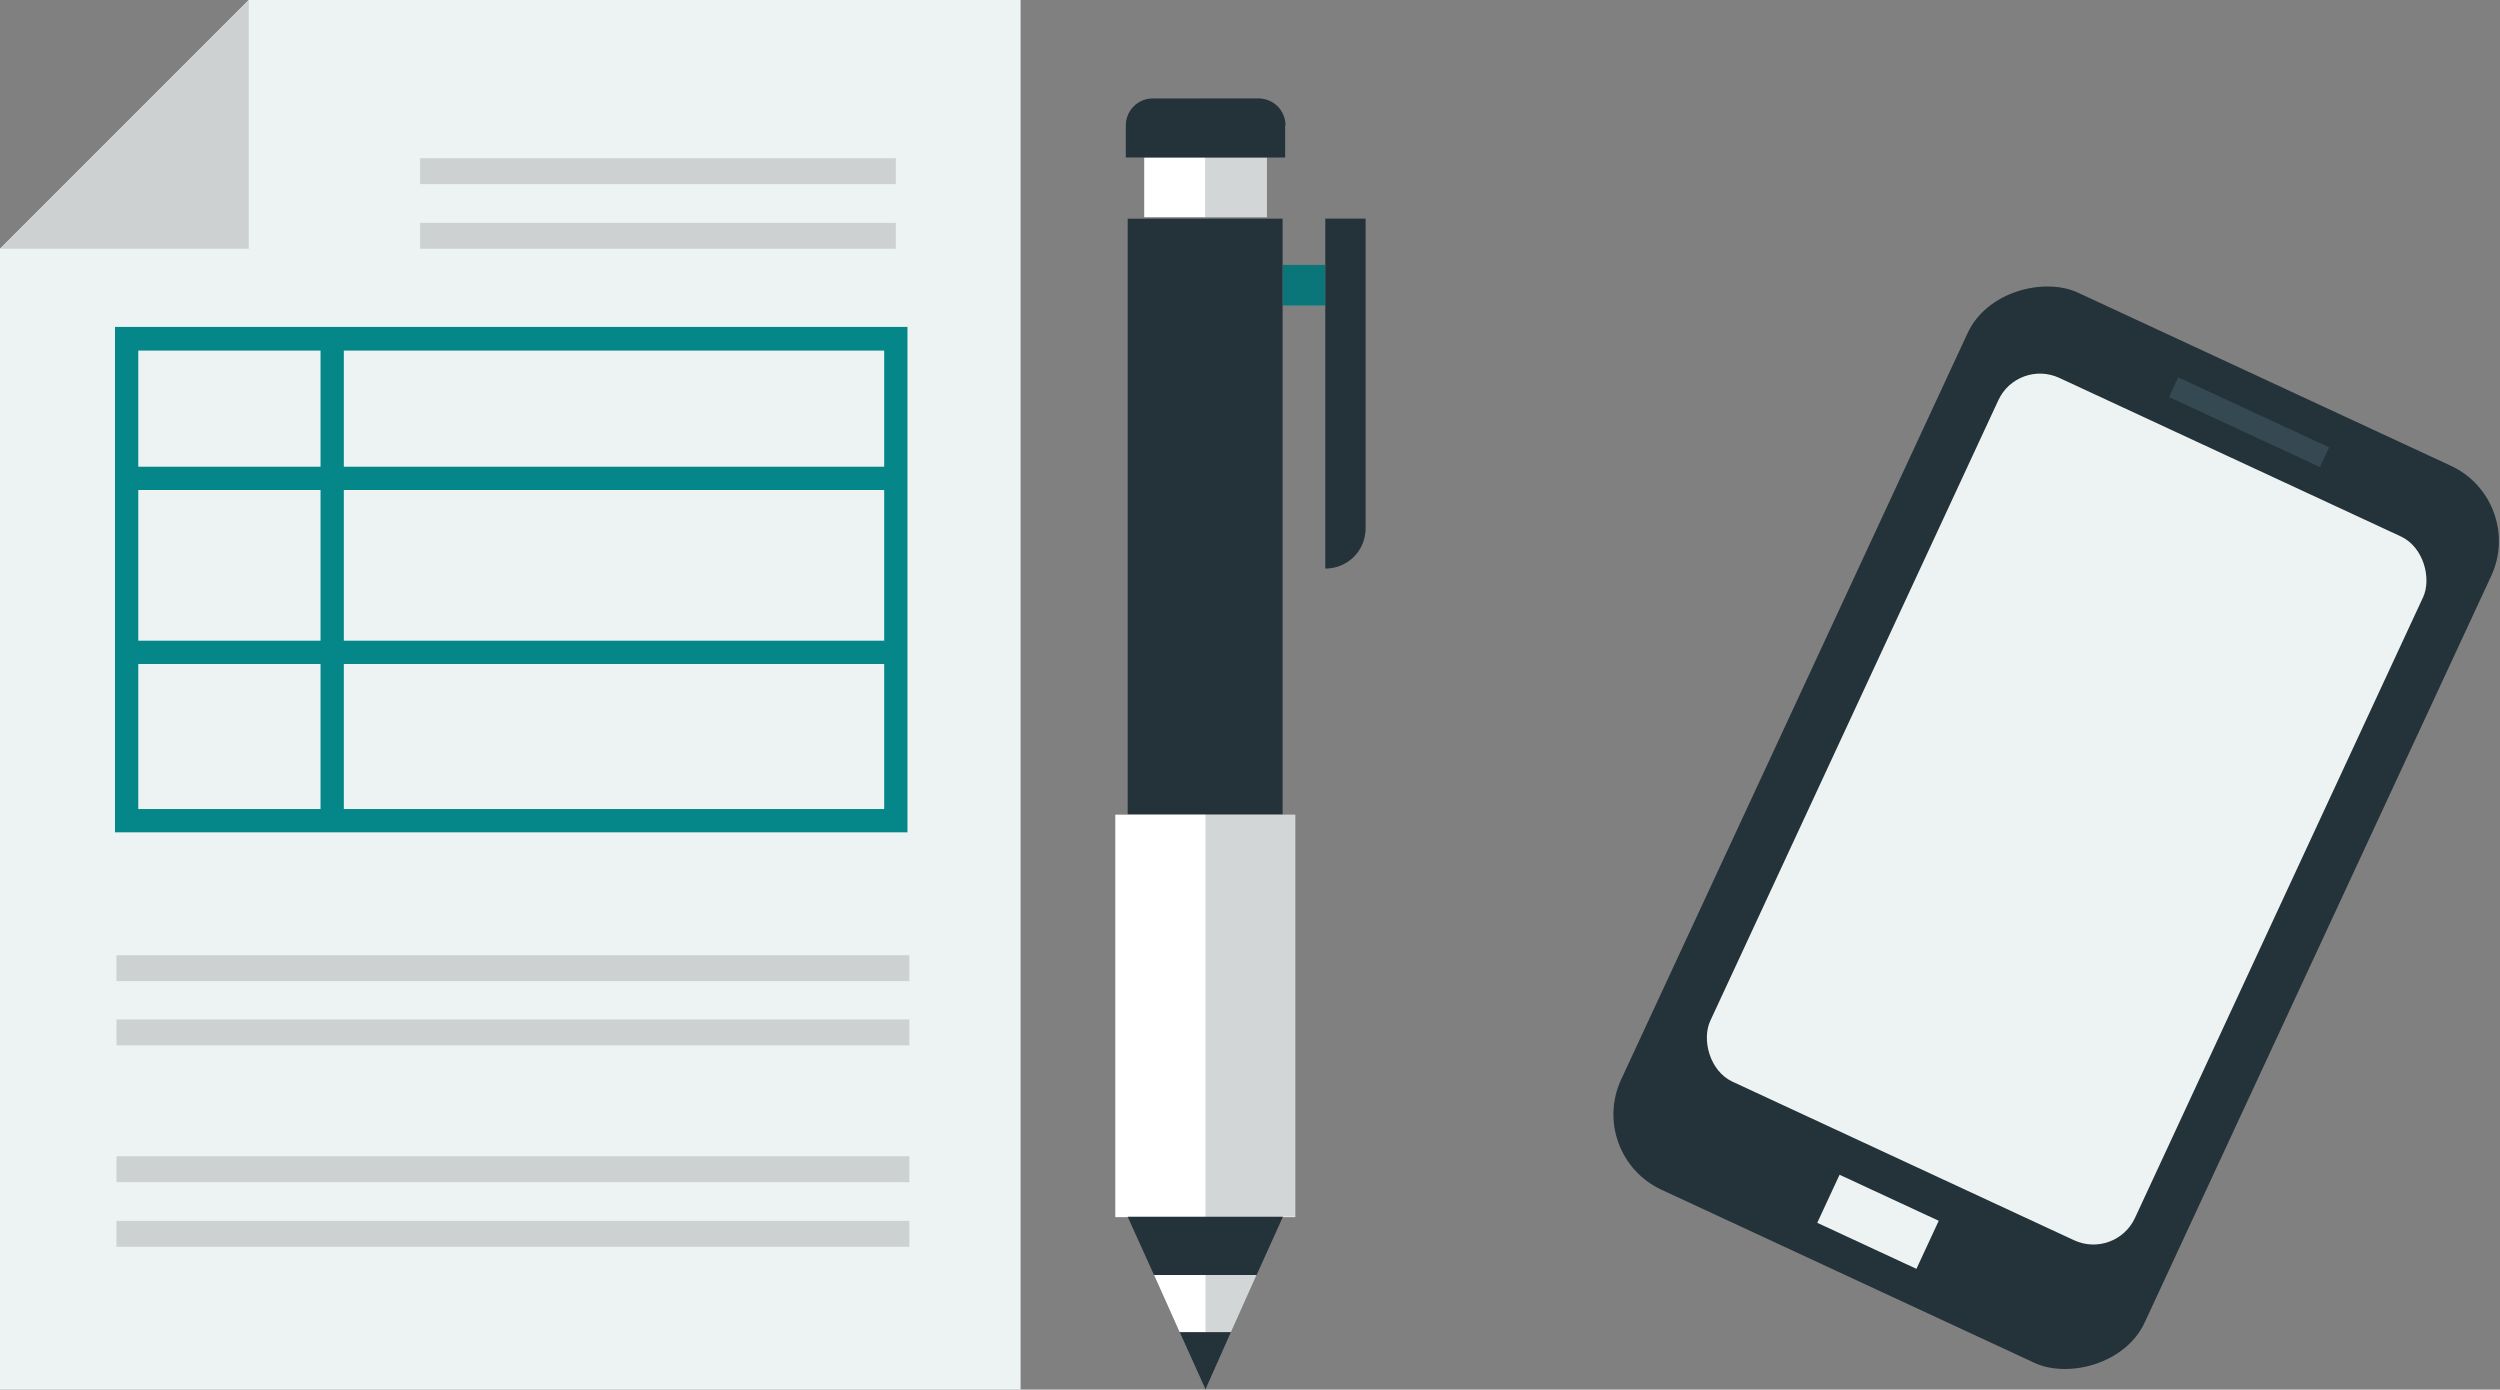<?xml version="1.0" encoding="UTF-8"?>
<svg id="_レイヤー_1" data-name="レイヤー 1" xmlns="http://www.w3.org/2000/svg" version="1.1" viewBox="0 0 665.3 369.8">
  <rect x="0" y="0" width="665.3" height="369.8" fill="#808080" stroke="none"/>
  <defs>
    <style>
      .cls-1 {
        fill: #243239;
      }

      .cls-1, .cls-2, .cls-3, .cls-4, .cls-5, .cls-6 {
        stroke-width: 0px;
      }

      .cls-2 {
        fill: #058789;
      }

      .cls-7 {
        opacity: .2;
      }

      .cls-3 {
        fill: #edf3f3;
      }

      .cls-4 {
        fill: #344951;
      }

      .cls-5 {
        fill: #cdd1d1;
      }

      .cls-6 {
        fill: #fff;
      }
    </style>
  </defs>
  <g>
    <g>
      <rect class="cls-2" x="341.4" y="70.5" width="11.3" height="10.8"/>
      <rect class="cls-1" x="300.1" y="58.2" width="41.2" height="158.5"/>
      <rect class="cls-6" x="296.8" y="216.8" width="47.9" height="107.1"/>
      <rect class="cls-6" x="304.5" y="41.9" width="32.6" height="15.9"/>
      <path class="cls-1" d="M342,33.4v8.5h-42.4v-8.5c0-4,3.2-7.2,7.2-7.2h28.1c4,0,7.2,3.2,7.2,7.2Z"/>
      <polygon class="cls-1" points="341.4 323.8 334.4 339.3 327.6 354.5 320.8 369.8 313.9 354.5 307.1 339.3 300.1 323.8 341.4 323.8"/>
      <polygon class="cls-6" points="334.4 339.3 327.6 354.5 320.8 369.8 313.9 354.5 307.1 339.3 334.4 339.3"/>
      <polygon class="cls-1" points="327.6 354.5 320.8 369.8 313.9 354.5 327.6 354.5"/>
      <path class="cls-1" d="M363.4,58.2v82.4c0,6-4.8,10.7-10.7,10.7V58.2h10.7Z"/>
      <g class="cls-7">
        <path class="cls-1" d="M337,57.8h-16.3v-31.6h14.1c4,0,7.2,3.2,7.2,7.2v8.5h-5v15.9Z"/>
      </g>
      <g class="cls-7">
        <polygon class="cls-1" points="341.4 70.5 352.6 70.5 352.6 81.2 341.4 81.2 341.4 216.8 344.7 216.8 344.7 323.8 341.4 323.8 334.4 339.3 327.6 354.5 320.8 369.8 320.8 58.2 341.4 58.2 341.4 70.5"/>
      </g>
      <g class="cls-7">
        <path class="cls-1" d="M363.4,58.2v82.4c0,6-4.8,10.7-10.7,10.7V58.2h10.7Z"/>
      </g>
    </g>
    <g>
      <g>
        <polygon class="cls-3" points="0 369.8 0 66.2 66.2 0 271.6 0 271.6 369.8 0 369.8"/>
        <polygon class="cls-5" points="66.2 0 66.2 66.2 0 66.2 66.2 0"/>
      </g>
      <g>
        <path class="cls-2" d="M241.5,221.5H30.6V87h210.9v134.4ZM36.8,215.3h198.5v-122H36.8v122Z"/>
        <rect class="cls-2" x="33.7" y="124.2" width="204.7" height="6.2"/>
        <rect class="cls-2" x="33.7" y="170.5" width="204.7" height="6.2"/>
        <rect class="cls-2" x="85.3" y="90.2" width="6.2" height="128.2"/>
      </g>
      <rect class="cls-5" x="111.8" y="59.3" width="126.6" height="6.9"/>
      <rect class="cls-5" x="111.8" y="42.1" width="126.6" height="6.9"/>
      <rect class="cls-5" x="31" y="271.3" width="211" height="6.9"/>
      <rect class="cls-5" x="31" y="254.2" width="211" height="6.9"/>
      <rect class="cls-5" x="31" y="324.9" width="211" height="6.9"/>
      <rect class="cls-5" x="31" y="307.7" width="211" height="6.9"/>
    </g>
  </g>
  <g>
    <rect class="cls-1" x="415.8" y="143.6" width="263.2" height="153.6" rx="22.1" ry="22.1" transform="translate(116.8 624) rotate(-65.1)"/>
    <rect class="cls-3" x="487.5" y="112.2" width="124.6" height="206.5" rx="12.2" ry="12.2" transform="translate(142 -211.6) rotate(24.9)"/>
    <rect class="cls-3" x="485" y="318.2" width="29.1" height="14.1" transform="translate(183.6 -180.2) rotate(24.9)"/>
    <rect class="cls-4" x="576.2" y="109.7" width="44.3" height="5.8" transform="translate(103.2 -241.7) rotate(24.9)"/>
  </g>
</svg>